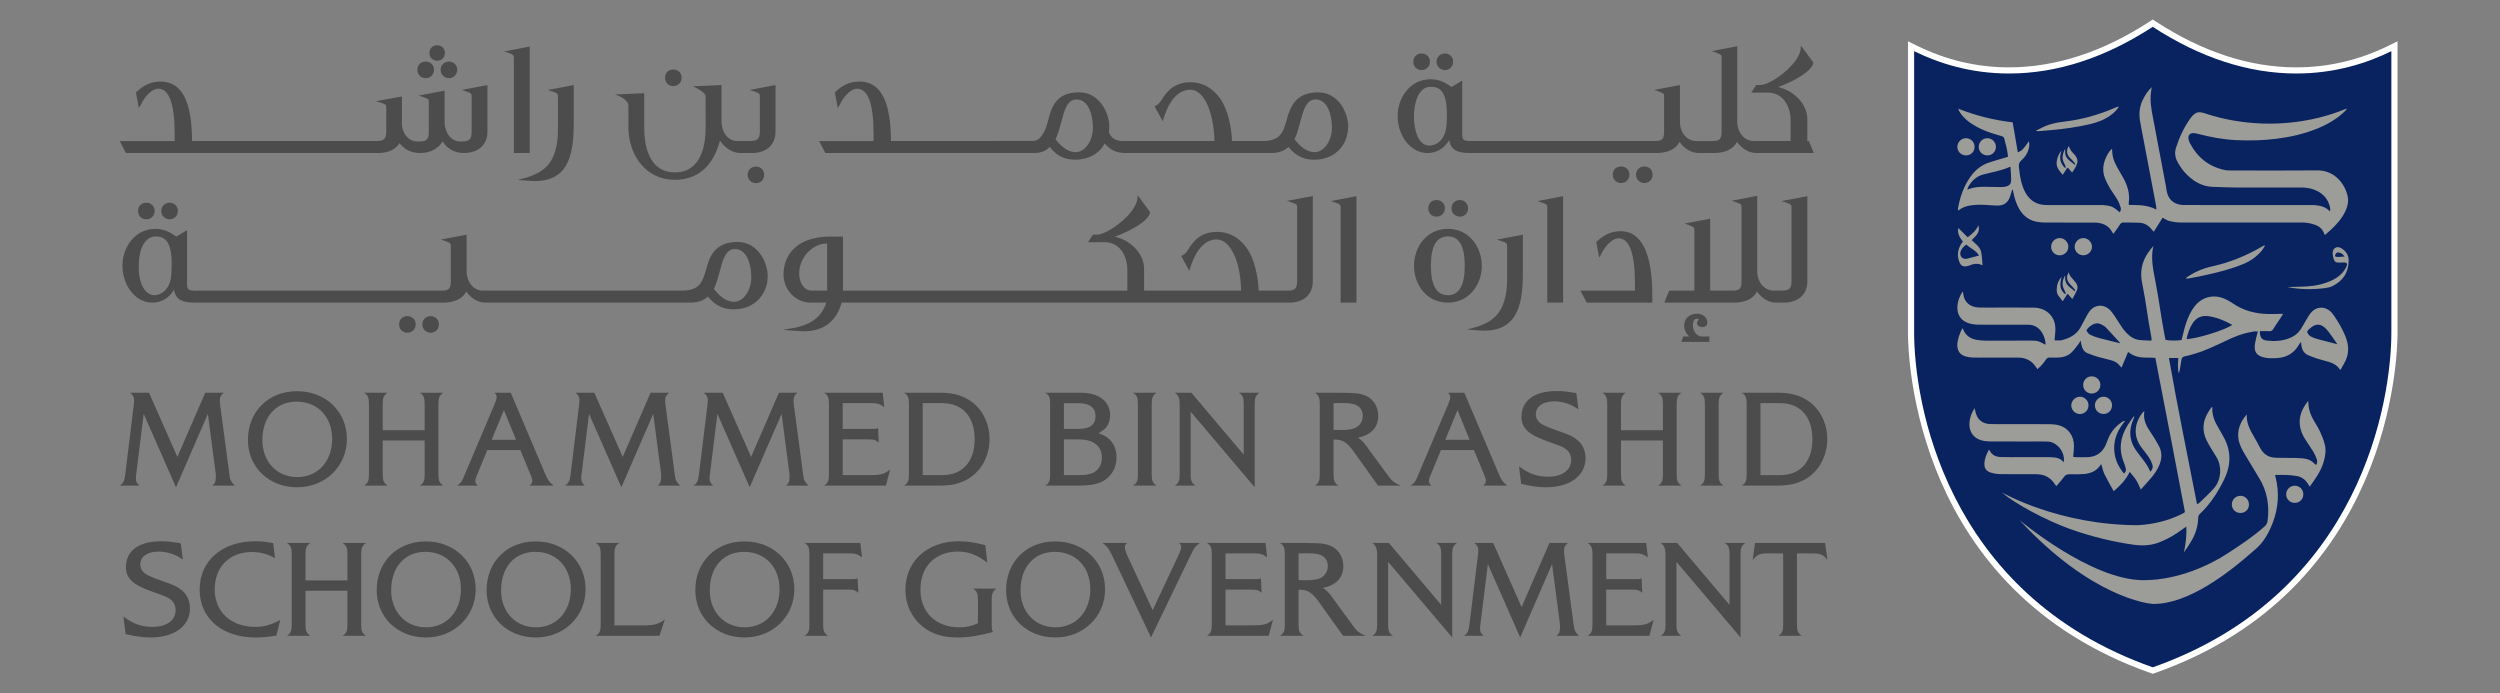 <?xml version="1.0" encoding="utf-8"?>
<!-- Generator: Adobe Illustrator 16.0.2, SVG Export Plug-In . SVG Version: 6.00 Build 0)  -->
<!DOCTYPE svg PUBLIC "-//W3C//DTD SVG 1.1//EN" "http://www.w3.org/Graphics/SVG/1.1/DTD/svg11.dtd">
<svg version="1.1" id="Layer_1" xmlns="http://www.w3.org/2000/svg" xmlns:xlink="http://www.w3.org/1999/xlink" x="0px" y="0px"
	 width="256px" height="71px" viewBox="0 0 256 71" enable-background="new 0 0 256 71" xml:space="preserve">
<rect x="0" y="0" width="256" height="71" fill="#808080" stroke="none"/>
<g>
	<g>
		<path fill="#FFFFFF" d="M220.231,68.925c-24.157-8.501-24.855-32.207-24.855-34.882V4.227l0.907,0.447
			c2.996,1.475,6.164,2.223,9.417,2.223c4.796,0,9.626-1.573,14.395-4.676l0.343-0.223l0.343,0.223
			c4.772,3.103,9.604,4.676,14.36,4.676c3.281,0,6.464-0.748,9.457-2.223l0.908-0.447v29.816c0,2.675-0.697,26.381-24.856,34.882
			l-0.209,0.074L220.231,68.925z"/>
		<path fill="#092360" d="M244.876,34.042V5.239c-2.548,1.255-5.835,2.287-9.735,2.287c-4.881,0-9.818-1.602-14.703-4.778
			c-4.881,3.176-9.817,4.778-14.699,4.778c-3.899,0.007-7.184-1.032-9.732-2.287v28.804c0,6.871,3.011,26.75,24.435,34.29
			C241.865,60.792,244.876,40.913,244.876,34.042z"/>
		<path fill="#9C9C98" d="M210.384,34.848c0.272,0,0.503,0.038,0.709-0.008c0.8-0.186,1.499-0.547,1.934-1.281
			c0.178-0.305,0.328-0.634,0.5-0.94c0.148-0.268,0.288-0.548,0.473-0.782c0.503-0.635,1.349-0.712,1.956-0.189
			c0.203,0.173,0.364,0.396,0.519,0.618c0.298,0.432,0.562,0.89,0.863,1.32c0.161,0.23,0.351,0.441,0.553,0.639
			c0.353,0.344,0.778,0.556,1.272,0.599c0.375,0.035,0.751,0.036,1.147,0.055c0-0.125,0.015-0.204,0-0.281
			c-0.46-2.408-0.479-3.256-0.963-5.654c-0.218-1.086-0.04-2.066,0.563-2.982c0.179-0.27,0.374-0.529,0.596-0.781
			c-0.295,1.246-0.016,2.447,0.211,3.649c0.454,2.369,0.491,3.177,0.944,5.549c0.025,0.144,0.062,0.284,0.089,0.42
			c0.273,0.085,1.165,0.1,1.646,0.025c0.04-0.158,0.084-0.331,0.123-0.505c0.175-0.744,0.367-1.475,0.715-2.157
			c0.142-0.274,0.294-0.542,0.481-0.781c0.76-0.98,1.956-1.283,3.094-0.785c0.291,0.125,0.572,0.284,0.833,0.467
			c1.099,0.757,2.328,1.063,3.643,1.091c0.399,0.008,0.808-0.009,1.212-0.015c0.082,0,0.163,0,0.297,0
			c-0.103,0.168-0.184,0.302-0.27,0.427c-0.251,0.38-0.512,0.751-0.752,1.137c-0.103,0.169-0.223,0.223-0.422,0.208
			c-0.31-0.019-0.629-0.004-0.939-0.004c-0.023,0.602,0.188,0.909,0.703,0.968c0.813,0.094,1.609,0.045,2.383-0.273
			c0.457-0.186,0.828-0.475,1.098-0.887c0.185-0.284,0.34-0.59,0.521-0.881c0.165-0.274,0.315-0.559,0.515-0.802
			c0.528-0.653,1.389-0.708,2.011-0.143c0.126,0.118,0.236,0.254,0.331,0.395c0.481,0.683,0.896,1.408,1.209,2.18
			c0.377,0.94,0.377,1.866-0.147,2.758c-0.126,0.21-0.239,0.423-0.358,0.631c-0.034-0.005-0.067,0.004-0.074-0.008
			c-0.249-0.418-0.641-0.637-1.078-0.773c-0.434-0.133-0.874-0.237-1.307-0.374c-0.289-0.091-0.573-0.208-0.858-0.327
			c-0.405-0.173-0.614-0.508-0.685-0.935c-0.015-0.118-0.03-0.239-0.053-0.414c-0.079,0.095-0.14,0.145-0.175,0.212
			c-0.502,0.917-1.273,1.385-2.323,1.434c-0.479,0.023-0.954,0.036-1.417-0.103c-0.597-0.171-0.858-0.512-0.822-1.137
			c0.022-0.326,0.114-0.647,0.182-0.969c0.036-0.166,0.092-0.332,0.141-0.507c-0.294-0.068-0.551,0.021-0.813,0.068
			c-0.876,0.156-1.688,0.502-2.486,0.885c-1.039,0.491-2.076,0.995-3.186,1.32c-0.315,0.096-0.635,0.196-0.959,0.251
			c-0.25,0.04-0.357,0.167-0.391,0.397c-0.046,0.33-0.11,0.653-0.162,0.979c-0.021,0.106-0.05,0.208-0.089,0.387
			c-0.17-0.564-0.084-1.057-0.062-1.584c-0.322,0-0.616,0-0.96,0c0.895,5.147,1.962,10.244,2.877,14.977
			c0.116-0.072,0.208-0.109,0.269-0.174c0.501-0.488,1.024-0.955,1.479-1.479c0.72-0.838,0.82-2.142,0.281-3.103
			c-0.184-0.332-0.402-0.643-0.596-0.968c-0.161-0.276-0.324-0.552-0.465-0.838c-0.454-0.957-0.399-1.9,0.141-2.808
			c0.116-0.198,0.254-0.382,0.381-0.579c0.027,0.009,0.048,0.015,0.076,0.016c0,0.141-0.006,0.28,0.003,0.419
			c0.039,0.496,0.209,0.954,0.451,1.388c0.23,0.419,0.472,0.831,0.704,1.246c0.801,1.444,0.758,2.91,0.044,4.362
			c-0.638,1.292-1.41,2.499-2.469,3.499c-0.122,0.116-0.178,0.246-0.18,0.417c-0.022,0.876-0.284,1.688-0.743,2.434
			c-0.227,0.372-0.46,0.741-0.72,1.103c0.175-0.857,0.303-1.704,0.242-2.646c-0.148,0.105-0.256,0.174-0.358,0.25
			c-0.722,0.541-1.485,0.995-2.322,1.33c-0.855,0.346-1.729,0.407-2.634,0.286c-2.161-0.282-4.622-0.905-6.664-1.647
			c-2.377-0.868-5.435-2.477-6.926-3.722c0.135,0.054,5.845,3.359,14.001,3.359c1.533-0.098,3.001-0.438,4.387-1.114
			c0.092-0.042,0.179-0.091,0.261-0.137c0.034-0.019,0.056-0.046,0.119-0.098c-0.923-4.878-1.87-9.796-3.032-15.783
			c-0.144-0.008-0.263-0.019-0.383-0.021c-0.232-0.005-0.463-0.003-0.698-0.007c-0.587-0.021-1.145-0.142-1.616-0.52
			c-0.037-0.028-0.083-0.044-0.098-0.053c-0.218,0.525-0.431,1.039-0.666,1.601c-0.098-0.11-0.156-0.168-0.208-0.228
			c-0.196-0.247-0.457-0.412-0.755-0.5c-0.469-0.135-0.953-0.233-1.42-0.371c-0.365-0.105-0.72-0.227-1.075-0.369
			c-0.378-0.144-0.553-0.462-0.639-0.84c-0.027-0.131-0.052-0.261-0.091-0.459c-0.093,0.151-0.148,0.255-0.216,0.344
			c-0.229,0.287-0.437,0.596-0.696,0.849c-0.392,0.384-0.897,0.532-1.444,0.546c-0.269,0.002-0.542,0.007-0.809-0.004
			c-0.182-0.005-0.289,0.063-0.393,0.21c-0.239,0.353-0.51,0.686-0.862,0.975c-0.055-0.071-0.097-0.127-0.135-0.184
			c-0.429-0.677-1.052-1.001-1.849-0.997c-1.092,0.002-2.183,0-3.272,0c-0.469,0-0.932,0.012-1.397-0.009
			c-0.254-0.011-0.516-0.05-0.754-0.126c-0.53-0.176-0.786-0.55-0.801-1.109c-0.009-0.477,0.205-1.221,0.53-1.767
			c0.034,0.057,0.065,0.099,0.086,0.148c0.252,0.617,0.737,0.934,1.364,1.042c0.313,0.057,0.635,0.081,0.95,0.085
			c1.56,0.002,3.117-0.008,4.671-0.004c0.226,0,0.472,0,0.689,0.067c0.248,0.079,0.473,0.229,0.725,0.352
			c0.002-0.025,0.03-0.098,0.02-0.17c-0.054-0.5-0.226-0.953-0.557-1.334c-0.338-0.382-0.767-0.547-1.275-0.543
			c-1.678,0.006-3.355,0.008-5.035-0.004c-0.325-0.004-0.662-0.046-0.975-0.14c-0.795-0.239-1.227-0.873-1.185-1.694
			c0.024-0.559,0.213-1.071,0.546-1.582c0.025,0.137,0.058,0.217,0.064,0.302c0.087,0.722,0.589,1.322,1.61,1.355
			c0.696,0.022,1.397,0.004,2.095,0.004c1.118,0,2.232-0.004,3.348,0.003c0.205,0,0.417,0.008,0.619,0.046
			c1.046,0.212,1.714,1.001,1.755,2.066c0.008,0.242-0.019,0.489-0.041,0.731C210.427,34.497,210.405,34.654,210.384,34.848z
			 M223.905,34.705c0.792,0.076,4.137-0.964,4.674-1.444c-0.779-0.426-1.586-0.774-2.468-0.889c-0.65-0.083-1.184,0.141-1.558,0.688
			C224.216,33.551,224.038,34.104,223.905,34.705z M217.134,35.16c-0.52-0.572-0.989-1.104-1.476-1.615
			c-0.142-0.144-0.332-0.247-0.518-0.34c-0.249-0.129-0.52-0.125-0.779-0.004c-0.292,0.141-0.534,0.333-0.705,0.609
			c0.079,0.236,0.227,0.401,0.432,0.491c0.252,0.116,0.515,0.225,0.788,0.293C215.593,34.786,216.316,34.958,217.134,35.16z
			 M239.348,35.25c-0.347-0.489-0.651-0.969-1.003-1.4c-0.639-0.778-1.234-0.796-1.951-0.089c-0.054,0.056-0.104,0.127-0.146,0.188
			c0.064,0.277,0.238,0.443,0.469,0.552c0.184,0.09,0.383,0.162,0.583,0.216C237.955,34.897,238.614,35.062,239.348,35.25z
			 M221.449,22.294c-0.304,0.479-0.592,0.944-0.901,1.439c-0.104-0.116-0.175-0.181-0.229-0.254
			c-0.332-0.421-0.764-0.657-1.294-0.674c-0.54-0.024-1.079-0.008-1.616-0.017c-0.162-0.003-0.242,0.08-0.321,0.198
			c-0.209,0.317-0.43,0.623-0.669,0.956c-0.059-0.077-0.099-0.118-0.129-0.17c-0.324-0.624-0.874-0.9-1.545-0.967
			c-0.196-0.017-0.393-0.012-0.589-0.012c-1.583-0.003-3.164,0.003-4.743-0.004c-0.308-0.003-0.617-0.029-0.911-0.09
			c-0.733-0.159-1.285-0.578-1.683-1.212c-0.34-0.55-0.525-1.157-0.651-1.785c-0.015-0.072-0.024-0.146-0.046-0.218
			c-0.006-0.017-0.03-0.03-0.073-0.072c-0.028,0.08-0.042,0.152-0.067,0.226c-0.062,0.198-0.115,0.398-0.193,0.593
			c-0.221,0.549-0.628,0.83-1.224,0.817c-0.317-0.004-0.637-0.023-0.952-0.046c-0.638-0.055-1.273-0.061-1.908,0.046
			c-0.426,0.072-0.821,0.23-1.211,0.529c0-0.106-0.01-0.163,0-0.215c0.209-1.196,0.598-2.318,1.318-3.314
			c0.484-0.668,1.098-1.153,1.877-1.41c0.524-0.178,1.058-0.321,1.581-0.479c0.114-0.032,0.228-0.072,0.354-0.113
			c-0.067-0.665-0.23-1.274-0.398-1.89c-0.047-0.165-0.181-0.188-0.307-0.23c-0.354-0.111-0.705-0.203-1.056-0.322
			c-0.695-0.234-1.367-0.531-1.983-0.943c-0.445-0.292-0.835-0.64-1.141-1.082c-0.093-0.13-0.164-0.28-0.221-0.454
			c1.794,0.717,3.64,1.174,5.58,1.405c0.179,1.031,0.35,2.048,0.525,3.07c0.408-0.156,0.563-0.308,1.134-1.135
			c0.089,0.302,0.031,0.558-0.031,0.81c-0.115,0.464-0.393,0.845-0.747,1.156c-0.212,0.181-0.273,0.377-0.246,0.639
			c0.078,0.673,0.151,1.342,0.375,1.983c0.079,0.221,0.168,0.433,0.278,0.639c0.47,0.859,1.189,1.305,2.181,1.305
			c1.815-0.002,3.63-0.002,5.441,0c0.172,0,0.345-0.002,0.513,0.018c0.709,0.076,0.864,0.152,1.549,0.728
			c0.098-0.168,0.141-0.343,0.08-0.52c-0.09-0.262-0.182-0.53-0.326-0.772c-0.218-0.38-0.496-0.725-0.723-1.105
			c-0.209-0.357-0.414-0.727-0.559-1.112c-0.278-0.724-0.196-1.441,0.129-2.139c0.19-0.41,0.362-0.66,0.604-0.866
			c0.016,0.227,0.02,0.445,0.053,0.658c0.074,0.477,0.288,0.906,0.521,1.323c0.188,0.332,0.381,0.664,0.565,0.99
			c0.45,0.789,0.695,1.621,0.578,2.535c-0.011,0.068-0.002,0.141-0.002,0.25c0.956,0.012,1.908-0.014,2.82,0.473
			c-0.008-0.159-0.003-0.258-0.021-0.363c-0.454-2.38-0.902-4.762-1.356-7.145c-0.097-0.543-0.217-1.081-0.303-1.625
			c-0.104-0.706-0.043-1.395,0.267-2.049c0.236-0.499,0.533-0.956,0.941-1.356c-0.027,0.171-0.053,0.345-0.073,0.518
			c-0.119,0.854,0.024,1.685,0.183,2.514c0.445,2.373,0.896,4.742,1.345,7.112c0.036,0.178,0.052,0.363,0.088,0.544
			c0.162,0.805,0.688,1.282,1.509,1.373c0.172,0.016,0.344,0.014,0.518,0.014c4.229,0,8.454,0,12.683,0.002
			c0.184,0,0.371-0.002,0.549,0.018c0.537,0.05,1.036,0.192,1.446,0.631c0.067-0.22,0.019-0.385-0.02-0.543
			c-0.231-0.849-0.798-1.383-1.604-1.684c-0.429-0.161-0.877-0.218-1.338-0.218c-2.237,0.003-4.485,0.008-6.727,0
			c-0.77-0.004-1.542-0.046-2.314-0.069c-0.732-0.023-1.389-0.269-1.984-0.694c-0.709-0.507-1.26-1.156-1.656-1.936
			c-0.22-0.435-0.267-0.889-0.123-1.354c0.341-1.08,0.817-2.1,1.477-3.027c0.021-0.029,0.039-0.056,0.067-0.086
			c0.445-0.551,0.738-0.652,1.41-0.433c0.955,0.316,1.926,0.569,2.916,0.738c1.932,0.333,3.869,0.41,5.823,0.214
			c1.962-0.196,3.863-0.647,5.684-1.4c0.021-0.011,0.05-0.006,0.12-0.013c-0.053,0.071-0.083,0.124-0.122,0.17
			c-0.04,0.047-0.087,0.085-0.13,0.132c-0.804,0.76-1.745,1.303-2.762,1.718c-1.335,0.546-2.729,0.859-4.158,1.044
			c-1.389,0.181-2.781,0.208-4.18,0.143c-1.281-0.061-2.529-0.292-3.767-0.609c-0.155-0.038-0.312-0.079-0.464-0.102
			c-0.479-0.07-0.727,0.214-0.611,0.683c0.034,0.129,0.083,0.258,0.148,0.377c0.763,1.434,1.915,2.357,3.514,2.708
			c0.227,0.049,0.462,0.049,0.691,0.049c2.944,0.002,5.888,0.024,8.826-0.006c1.79-0.018,2.836,1.419,3.099,2.634
			c0.12,0.542-0.008,1.069-0.242,1.57c-0.33,0.698-0.831,1.266-1.386,1.793c-0.218,0.208-0.45,0.401-0.705,0.627
			c-0.043-0.098-0.067-0.151-0.088-0.205c-0.173-0.429-0.488-0.697-0.915-0.846c-0.417-0.151-0.846-0.234-1.297-0.234
			c-4.163,0.004-8.331,0.007-12.497-0.003c-0.378,0-0.758-0.062-1.123-0.15C221.903,22.576,221.687,22.416,221.449,22.294z
			 M205.87,17.063c-0.956,0.434-1.903,0.563-2.824,0.816c-0.687,0.188-1.158,0.654-1.499,1.265c-0.033,0.068-0.049,0.142-0.099,0.28
			c0.771-0.329,1.518-0.309,2.264-0.288c0.392,0.008,0.784,0.021,1.178,0.021c0.168,0,0.343-0.015,0.509-0.054
			c0.374-0.09,0.545-0.289,0.543-0.676C205.941,18.002,205.901,17.579,205.87,17.063z M206.815,53.275
			c7.298,7.869,13.161,8.568,13.718,8.568c3.508,0,7.528-3.039,10.267-5.465c0.521-0.413,0.931-0.9,1.266-1.463
			c0.153-0.264,0.297-0.536,0.426-0.812c0.684-1.499,0.935-3.06,0.644-4.695c-0.049-0.245-0.109-0.494-0.166-0.769
			c0.779-0.024,1.513-0.021,2.235,0.111c0.504,0.09,0.875,0.376,1.136,0.806c0.048,0.081,0.097,0.159,0.172,0.275
			c0.588-0.801,1.138-1.576,1.42-2.508c0.18-0.603,0.284-1.226,0.115-1.847c-0.115-0.445-0.292-0.881-0.487-1.302
			c-0.184-0.396-0.433-0.768-0.65-1.15c-0.252-0.452-0.453-0.923-0.512-1.444c-0.012-0.15-0.019-0.304-0.036-0.54
			c-0.477,0.616-0.798,1.202-0.865,1.908c-0.067,0.728,0.15,1.382,0.527,1.991c0.27,0.437,0.58,0.852,0.841,1.29
			c0.153,0.246,0.272,0.519,0.371,0.794c0.066,0.186,0.066,0.397-0.073,0.589c-0.06-0.041-0.09-0.057-0.117-0.083
			c-0.347-0.387-0.785-0.564-1.301-0.599c-0.242-0.018-0.487-0.034-0.73-0.037c-0.661-0.01-1.322,0-1.988-0.019
			c-0.736-0.022-1.267-0.372-1.607-1.038c-0.187-0.372-0.393-0.733-0.601-1.094c-0.417-0.713-0.81-1.429-0.751-2.313
			c-0.617,0.734-1.003,1.534-0.851,2.518c0.09,0.577,0.355,1.085,0.657,1.58c0.48,0.797,0.951,1.6,1.44,2.395
			c0.847,1.361,1.089,2.84,0.884,4.41c-0.031,0.229-0.114,0.407-0.295,0.564c-1.192,1.063-2.312,1.803-3.854,2.807
			c-1.729,1.126-4.979,2.708-8.567,2.708C214.113,59.414,206.83,53.272,206.815,53.275z M212.377,45.706
			c0.008-1.08-0.598-1.913-1.581-2.162c-0.296-0.078-0.604-0.106-0.909-0.108c-1.997-0.009-3.994,0-5.99-0.009
			c-0.918-0.003-1.467-0.472-1.635-1.366c-0.013-0.073-0.033-0.145-0.065-0.267c-0.284,0.454-0.455,0.881-0.512,1.353
			c-0.132,1.108,0.479,1.882,1.59,2.02c0.241,0.028,0.489,0.041,0.731,0.041c1.338,0.005,2.675,0.003,4.011,0.003
			c0.561,0,1.129-0.016,1.69,0.008c0.963,0.041,1.798,1.127,1.619,2.121c-0.354-0.462-0.85-0.504-1.356-0.52
			c-0.076-0.006-0.15-0.006-0.224-0.006c-0.916,0-1.84,0.006-2.757,0c-0.699,0-1.395,0.006-2.094-0.013
			c-0.528-0.014-0.957-0.209-1.182-0.725c-0.005-0.012-0.039-0.012-0.055-0.016c-0.26,0.446-0.433,0.965-0.454,1.344
			c-0.027,0.535,0.156,0.841,0.673,0.996c0.3,0.09,0.625,0.146,0.938,0.15c1.224,0.018,2.453,0.008,3.674,0.008
			c0.818,0,1.478,0.309,1.919,1.018c0.037,0.058,0.086,0.106,0.159,0.2c0.276-0.326,0.548-0.609,0.776-0.927
			c0.15-0.218,0.313-0.291,0.573-0.286c0.489,0.012,0.984,0.012,1.468-0.023c0.719-0.057,1.335-0.317,1.734-0.964
			c0.015-0.019,0.051-0.028,0.054-0.034c0.108,0.343,0.172,0.695,0.322,1.01c0.288,0.59,0.622,1.157,0.95,1.75
			c0.639-0.565,1.255-1.153,1.635-1.988c0.246,0.306,0.481,0.563,0.661,0.846c0.186,0.296,0.311,0.625,0.477,0.968
			c0.344-0.382,0.684-0.748,1.008-1.131c0.354-0.41,0.666-0.846,0.88-1.348c0.285-0.667,0.314-1.341-0.036-1.985
			c-0.247-0.462-0.518-0.916-0.815-1.349c-0.457-0.657-0.828-1.329-0.668-2.199c-0.062,0.035-0.098,0.046-0.119,0.065
			c-0.912,1.076-1.049,2.422-0.242,3.555c0.254,0.357,0.549,0.693,0.793,1.059c0.156,0.226,0.285,0.484,0.374,0.748
			c0.09,0.254,0.046,0.516-0.205,0.764c-0.245-0.619-0.625-1.104-1.003-1.579c-0.129-0.166-0.249-0.333-0.377-0.5
			c-0.758-1.015-0.864-2.104-0.364-3.259c0.039-0.096,0.079-0.193,0.119-0.289c-0.027-0.012-0.049-0.025-0.073-0.037
			c-0.209,0.297-0.428,0.589-0.62,0.902c-0.748,1.191-0.938,2.446-0.396,3.781c0.083,0.202,0.147,0.418,0.199,0.633
			c0.046,0.192,0.016,0.378-0.181,0.532c-0.555-0.671-0.898-1.398-0.981-2.239c-0.104-1.039,0.214-1.958,0.822-2.786
			c0.089-0.124,0.177-0.245,0.27-0.365c-0.117-0.005-0.193,0.026-0.257,0.071c-0.672,0.445-1.184,1.024-1.481,1.781
			c-0.086,0.217-0.163,0.438-0.258,0.648c-0.353,0.759-0.957,1.163-1.785,1.212c-0.425,0.022-0.854,0.007-1.287,0.001
			c-0.08,0-0.163-0.02-0.245-0.031C212.318,46.409,212.374,46.057,212.377,45.706z M231.856,25.124
			c-0.082,0.049-0.172,0.093-0.254,0.143c-1.589,0.922-3.278,1.616-5.068,2.006c-0.936,0.203-1.767,0.559-2.543,1.082
			c-0.063,0.048-0.128,0.097-0.192,0.143c0.141,0.037,0.257,0.028,0.375,0.008c0.579-0.114,1.155-0.216,1.728-0.349
			c1.283-0.282,2.548-0.604,3.766-1.101c0.751-0.307,1.404-0.753,1.923-1.377c0.128-0.159,0.227-0.336,0.34-0.502
			C231.905,25.16,231.881,25.141,231.856,25.124z M216.888,10.916c-0.092,0.032-0.181,0.065-0.273,0.103
			c-1.68,0.73-3.432,1.229-5.256,1.437c-0.867,0.094-1.683,0.287-2.44,0.711c-0.147,0.083-0.301,0.146-0.453,0.215
			c0.099,0.049,0.181,0.057,0.254,0.049c0.451-0.036,0.904-0.072,1.354-0.109c1.319-0.122,2.625-0.306,3.916-0.603
			c0.785-0.18,1.523-0.459,2.175-0.943c0.304-0.231,0.579-0.485,0.797-0.827C216.912,10.924,216.896,10.913,216.888,10.916z
			 M234.275,29.386c0.637-0.017,1.294-0.01,1.947-0.056c0.925-0.06,1.826-0.252,2.664-0.669c0.494-0.252,0.926-0.587,1.225-1.063
			c0.077-0.12,0.146-0.25,0.195-0.379c0.08-0.203,0.008-0.324-0.208-0.34c-0.186-0.012-0.375,0.013-0.559,0.013
			c-0.35,0-0.488-0.079-0.582-0.41c-0.066-0.208-0.104-0.433-0.089-0.646c0.045-0.45,0.448-0.661,0.844-0.438
			c0.506,0.285,0.806,0.734,0.791,1.314c-0.03,1.225-0.576,2.043-1.666,2.59c-0.237,0.116-0.521,0.165-0.792,0.203
			c-1.184,0.153-2.362,0.139-3.537-0.057C234.423,29.434,234.341,29.403,234.275,29.386z M240.086,26.296
			c-0.134-0.229-0.237-0.314-0.438-0.393c-0.316-0.126-0.476-0.035-0.553,0.337C239.417,26.403,239.758,26.237,240.086,26.296z
			 M200.999,24.731c-0.335-0.416-0.583-0.835-0.469-1.386c0.33,0.328,0.637,0.631,0.962,0.952c0.457-0.351,0.861-0.677,1.092-1.225
			c0.228,0.734-0.28,1.094-0.681,1.515c0.371,0.369,0.825,0.659,0.953,1.163c0.11,0.429,0.104,0.89,0.156,1.424
			c-0.518-0.271-0.953-0.152-1.389,0.028c-0.067,0.025-0.141,0.046-0.211,0.057c-0.39,0.072-0.607-0.04-0.761-0.403
			c-0.272-0.645-0.188-1.27,0.159-1.859C200.86,24.912,200.921,24.837,200.999,24.731z M201.346,25.041
			c-0.303,0.232-0.531,0.464-0.602,0.806c-0.077,0.352,0.177,0.672,0.531,0.661c0.134-0.002,0.264-0.044,0.396-0.08
			c0.313-0.078,0.624-0.159,0.98-0.258C202.363,25.649,201.784,25.442,201.346,25.041z M210.609,29.61
			c-0.004,0.219,0.016,0.436,0.143,0.624c0.14,0.196,0.292,0.382,0.467,0.614c0.176-0.27,0.326-0.502,0.498-0.768
			c0.156,0.17,0.311,0.339,0.492,0.537c0.16-0.298,0.332-0.581,0.464-0.882c0.116-0.269,0.079-0.541-0.103-0.78
			c-0.071-0.096-0.143-0.19-0.221-0.277c-0.215-0.23-0.454-0.45-0.498-0.801c-0.199,0.305-0.245,0.616-0.094,0.929
			c0.069,0.139,0.18,0.256,0.28,0.372c0.109,0.125,0.237,0.233,0.34,0.363c0.087,0.105,0.16,0.227,0.101,0.302
			c-0.186-0.149-0.374-0.288-0.551-0.442c-0.345-0.292-0.516-0.66-0.444-1.121c0.003-0.01-0.018-0.024-0.037-0.055
			c-0.234,0.445-0.331,0.883-0.112,1.354c0.056,0.122,0.124,0.243,0.173,0.371c0.021,0.049-0.003,0.116-0.006,0.198
			c-0.545-0.427-0.642-0.947-0.374-1.803C210.789,28.698,210.625,29.123,210.609,29.61z M211.702,17.161
			c0.039,0.031,0.089,0.058,0.125,0.099c0.118,0.129,0.233,0.265,0.36,0.413c0.125-0.206,0.264-0.396,0.371-0.601
			c0.27-0.511,0.23-0.822-0.148-1.264c-0.114-0.13-0.249-0.251-0.35-0.396c-0.091-0.136-0.149-0.302-0.226-0.457
			c-0.253,0.423-0.216,0.844,0.104,1.188c0.14,0.151,0.295,0.284,0.429,0.445c0.088,0.106,0.18,0.236,0.118,0.304
			c-0.216-0.173-0.439-0.332-0.646-0.516c-0.272-0.243-0.399-0.55-0.363-0.922c0.005-0.045-0.005-0.094-0.015-0.202
			c-0.284,0.54-0.348,1.024-0.069,1.514c0.045,0.076,0.087,0.156,0.111,0.239c0.015,0.054-0.002,0.118-0.01,0.239
			c-0.577-0.557-0.652-1.147-0.376-1.816c-0.306,0.301-0.437,0.669-0.502,1.075c-0.1,0.574,0.226,0.964,0.61,1.399
			C211.391,17.644,211.54,17.411,211.702,17.161z M234.96,49.736c-0.488,0.011-0.871,0.421-0.855,0.913
			c0.016,0.479,0.401,0.85,0.889,0.847c0.496-0.005,0.877-0.395,0.868-0.896C235.854,50.104,235.463,49.728,234.96,49.736z
			 M203.493,14.153c-0.486,0.003-0.879,0.404-0.87,0.898c0.006,0.482,0.384,0.856,0.868,0.863c0.499,0.007,0.893-0.381,0.893-0.875
			C204.384,14.55,203.984,14.145,203.493,14.153z M216.273,41.489c-0.006-0.474-0.392-0.866-0.863-0.866
			c-0.487,0-0.893,0.404-0.893,0.889c0.002,0.494,0.397,0.884,0.893,0.881C215.91,42.388,216.283,41.994,216.273,41.489z
			 M213.315,39.383c-0.015,0.488,0.341,0.886,0.813,0.915c0.494,0.031,0.921-0.339,0.947-0.823c0.037-0.487-0.346-0.912-0.834-0.937
			C213.738,38.516,213.334,38.885,213.315,39.383z M214.218,25.25c-0.011-0.472-0.408-0.867-0.875-0.872
			c-0.481-0.005-0.896,0.4-0.898,0.881c-0.006,0.488,0.398,0.891,0.895,0.884C213.83,26.14,214.231,25.732,214.218,25.25z
			 M212.966,40.623c-0.481,0.015-0.88,0.434-0.868,0.919c0.014,0.464,0.418,0.855,0.883,0.854c0.497-0.003,0.887-0.397,0.881-0.896
			C213.858,41.009,213.449,40.611,212.966,40.623z M201.32,14.153c-0.488,0-0.89,0.408-0.887,0.892
			c0.006,0.479,0.387,0.86,0.867,0.869c0.507,0.008,0.894-0.367,0.896-0.87C202.2,14.549,201.808,14.148,201.32,14.153z
			 M229.425,50.771c-0.49,0-0.889,0.397-0.886,0.884c0,0.48,0.376,0.863,0.855,0.875c0.51,0.013,0.898-0.362,0.901-0.862
			S229.919,50.771,229.425,50.771z M211.8,25.255c-0.005-0.469-0.401-0.865-0.867-0.876c-0.484-0.011-0.889,0.384-0.896,0.876
			c-0.006,0.499,0.38,0.889,0.88,0.889C211.407,26.144,211.807,25.746,211.8,25.255z"/>
		<g>
			<path fill="#4C4C4D" d="M16.513,21.6c0,0.481,0.377,0.858,0.858,0.858c0.479,0,0.841-0.369,0.841-0.858
				c0-0.479-0.362-0.842-0.841-0.842C16.882,20.758,16.513,21.121,16.513,21.6z"/>
			<path fill="#4C4C4D" d="M14.136,21.6c0,0.498,0.354,0.858,0.842,0.858c0.489,0,0.858-0.369,0.858-0.858
				c0-0.488-0.361-0.842-0.858-0.842C14.483,20.758,14.136,21.104,14.136,21.6z"/>
			<path fill="#4C4C4D" d="M44.103,32.371c-0.489,0-0.857,0.362-0.857,0.841c0,0.482,0.377,0.859,0.857,0.859
				s0.842-0.369,0.842-0.859C44.945,32.732,44.583,32.371,44.103,32.371z"/>
			<path fill="#4C4C4D" d="M41.711,32.371c-0.497,0-0.843,0.346-0.843,0.841c0,0.498,0.354,0.859,0.843,0.859
				s0.857-0.369,0.857-0.859C42.568,32.725,42.208,32.371,41.711,32.371z"/>
			<path fill="#4C4C4D" d="M12.255,14.441l0.641,1.227h25.84c1.013,0,1.779-0.358,2.169-1.011c0.575,0.717,1.219,1.011,2.201,1.011
				c0.95,0,1.876-0.508,2.215-1.198c0.427,0.741,1.243,1.198,2.156,1.198c1.503,0,2.437-0.836,2.437-2.182V8.71l-2.631,0.502
				l0.4,0.13c0.611,0.199,0.611,0.262,0.611,0.615v3.529c0,0.912-0.333,1.003-1.152,1.003c-1.011,0-1.615-1.004-1.615-1.975v-3.23
				l-2.654,0.5l0.39,0.132c0.645,0.22,0.645,0.25,0.645,0.536v3.035c0,0.96-0.379,1.003-1.168,1.003
				c-0.958,0-1.486-0.835-1.583-1.657V9.875l-2.649,0.482l0.401,0.133c0.644,0.215,0.644,0.241,0.644,0.552v2.396
				c0,0.912-0.329,1.003-1.136,1.003H19.664c-0.009-4.097-1.063-6.089-3.222-6.089c-1.167,0-1.891,0.524-2.498,1.091l-0.022,0.021
				l0.295,1.587l0.147-0.217c0.559-1.206,1.341-1.754,1.832-1.754c1.121,0,1.688,1.552,1.688,4.611v0.751H12.255z"/>
			<path fill="#4C4C4D" d="M145.57,7.176c0.488,0,0.856-0.369,0.856-0.858c0-0.488-0.36-0.842-0.856-0.842
				c-0.497,0-0.844,0.346-0.844,0.842C144.727,6.815,145.082,7.176,145.57,7.176z"/>
			<path fill="#4C4C4D" d="M64.347,10.822v2.233c0,1.355,0.437,2.687,1.197,3.654c0.876,1.114,2.11,1.702,3.568,1.702
				c2.33,0,3.923-1.391,4.613-4.025c0.386,0.642,1.21,1.282,2.086,1.282h1.181c1.493,0,2.42-0.836,2.42-2.182V8.71L76.76,9.212
				l0.407,0.13c0.643,0.205,0.643,0.275,0.643,0.615v3.481c0,0.939-0.374,0.99-1.088,1.003h-1.229c-1.016,0-1.587-0.989-1.609-1.917
				V8.71l-2.956,0.129l0.22,0.096c0.306,0.134,1.102,0.561,1.103,0.93c0.005,0.061,0.008,2.276,0.008,3.189
				c0,1.717-0.409,4.598-3.146,4.598c-2.737,0-3.146-2.88-3.146-4.598v-3.51l-3.001,0.131l0.27,0.096
				C63.247,9.776,64.347,10.173,64.347,10.822z"/>
			<path fill="#4C4C4D" d="M68.943,8.817c0.489,0,0.858-0.369,0.858-0.858c0-0.488-0.361-0.842-0.858-0.842
				c-0.496,0-0.842,0.346-0.842,0.842C68.101,8.457,68.456,8.817,68.943,8.817z"/>
			<path fill="#4C4C4D" d="M147.962,7.176c0.479,0,0.842-0.369,0.842-0.858c0-0.48-0.362-0.842-0.842-0.842
				c-0.489,0-0.858,0.362-0.858,0.842C147.104,6.799,147.48,7.176,147.962,7.176z"/>
			<path fill="#4C4C4D" d="M44.766,6.22c0.453,0,0.793-0.342,0.793-0.794c0-0.453-0.341-0.795-0.793-0.795
				c-0.46,0-0.794,0.334-0.794,0.795C43.971,5.887,44.305,6.22,44.766,6.22z"/>
			<path fill="#4C4C4D" d="M43.585,8.006c0.489,0,0.858-0.369,0.858-0.858c0-0.488-0.361-0.842-0.858-0.842
				c-0.496,0-0.842,0.346-0.842,0.842C42.743,7.646,43.097,8.006,43.585,8.006z"/>
			<path fill="#4C4C4D" d="M53.624,18.263l-0.605,0.162l0.624,0.05c0.529,0.042,0.918,0.064,1.157,0.064
				c3.647,0,3.953-3.159,3.953-6.121V8.71l-2.671,0.502l0.408,0.13c0.643,0.205,0.643,0.275,0.643,0.615v3.652
				C57,16.734,55.691,17.707,53.624,18.263z"/>
			<path fill="#4C4C4D" d="M45.12,7.148c0,0.481,0.376,0.858,0.857,0.858c0.48,0,0.842-0.369,0.842-0.858
				c0-0.48-0.362-0.842-0.842-0.842C45.489,6.307,45.12,6.668,45.12,7.148z"/>
			<path fill="#4C4C4D" d="M52.623,5.997v9.671h1.62V4.766l-2.626,0.501l0.394,0.131C52.623,5.602,52.623,5.67,52.623,5.997z"/>
			<path fill="#4C4C4D" d="M150.819,29.817c0.584-0.688,0.919-1.632,0.919-2.59c0-1.838-1.217-3.792-3.473-3.792
				c-2.258,0-3.475,1.954-3.475,3.792c0,1.823,1.217,3.762,3.475,3.762C149.556,30.989,150.366,30.352,150.819,29.817z
				 M148.266,24.209c1.161,0,1.725,0.987,1.725,3.018c0,1.993-0.58,3.002-1.725,3.002c-1.156,0-1.743-1.01-1.743-3.002
				C146.522,25.196,147.093,24.209,148.266,24.209z"/>
			<path fill="#4C4C4D" d="M157.83,20.718c0.611,0.204,0.611,0.271,0.611,0.599v9.671h1.621V20.086l-2.627,0.502L157.83,20.718z"/>
			<path fill="#4C4C4D" d="M153.683,24.663c0.644,0.205,0.644,0.275,0.644,0.615v3.652c-0.134,3.125-1.442,4.097-3.51,4.653
				l-0.603,0.161l0.623,0.051c0.531,0.042,0.92,0.064,1.156,0.064c3.646,0,3.952-3.16,3.952-6.122v-3.707l-2.672,0.501
				L153.683,24.663z"/>
			<path fill="#4C4C4D" d="M146.256,21.327c0,0.498,0.354,0.858,0.843,0.858s0.857-0.369,0.857-0.858
				c0-0.487-0.361-0.842-0.857-0.842S146.256,20.832,146.256,21.327z"/>
			<path fill="#4C4C4D" d="M165.974,23.674c-1.168,0-1.891,0.524-2.498,1.09l-0.021,0.021l0.295,1.586l0.148-0.215
				c0.558-1.206,1.34-1.754,1.831-1.754c1.121,0,1.689,1.551,1.689,4.61v0.751h-5.579l0.641,1.227h6.717v-0.751
				C169.196,25.943,168.082,23.674,165.974,23.674z"/>
			<path fill="#4C4C4D" d="M182.826,20.719c0.627,0.199,0.627,0.259,0.627,0.598v7.441c0,0.913-0.333,1.003-1.152,1.003h-0.67
				c-1.047,0-1.694-1.001-1.694-1.928v-7.78l-2.612,0.499l0.379,0.133c0.629,0.221,0.629,0.263,0.629,0.536v7.585
				c0,0.916-0.333,0.955-1.088,0.955h-2.126v-7.368l-2.629,0.499l0.38,0.134c0.63,0.219,0.63,0.303,0.63,0.615v6.121h-2.579
				l-0.494,1.227h7.105c1.174,0,1.994-0.392,2.381-1.135c0.536,0.733,1.233,1.135,1.975,1.135h0.749
				c1.503,0,2.437-0.836,2.437-2.182v-8.721l-2.654,0.504L182.826,20.719z"/>
			<path fill="#4C4C4D" d="M75.522,24.774c-2.299,0.017-2.864,1.444-3.246,2.902c-0.364,1.297-0.711,2.085-2.464,2.085H49.462
				c-1.05,0-1.678-0.98-1.678-1.928v-3.802l-2.63,0.497l0.38,0.134c0.629,0.221,0.629,0.262,0.629,0.536v3.609
				c0,0.916-0.333,0.955-1.088,0.955l-25.194,0l-0.058-0.005c-0.476-0.04-0.672-0.056-0.672-0.744v-5.446l-1.089,0.655
				c-0.047-0.031-0.118-0.077-0.213-0.138c-0.374-0.243-0.998-0.649-1.932-0.649c-2.114,0-3.378,1.904-3.378,3.745
				c0,2.1,1.365,3.809,3.043,3.809c1.318,0,1.98-0.877,2.234-1.333c0.181,1.2,1.151,1.319,2.057,1.333h25.49
				c0.825,0,1.896-0.2,2.38-1.135c0.536,0.733,1.234,1.135,1.974,1.135h20.989c0.741,0,1.339-0.208,1.78-0.62
				c0.466,0.536,1.172,1.305,2.639,1.305c2.291,0,3.489-1.699,3.489-3.378c0-0.799-0.292-1.667-0.783-2.322
				C77.42,25.427,76.686,24.774,75.522,24.774z M73.583,28.212c0.038-0.133,0.074-0.265,0.115-0.399
				c0.291-1.136,0.592-2.311,1.554-2.311h0.059c1.119,0.046,1.619,1.477,1.619,2.875c0,1.368-0.805,2.524-1.758,2.524
				c-0.943,0-1.587-0.743-1.971-1.186l-0.103-0.137c0.228-0.452,0.355-0.906,0.479-1.346L73.583,28.212z M15.917,24.209
				c0.822,0,1.663,0.328,1.663,2.763c0,0.822-0.029,1.425-0.171,1.898c-0.246,0.813-0.896,1.359-1.619,1.359
				c-0.588,0-1.583-0.622-1.583-2.954C14.207,25.012,15.128,24.209,15.917,24.209z"/>
			<path fill="#4C4C4D" d="M168.386,17.043c-0.489,0-0.858,0.362-0.858,0.842c0,0.48,0.377,0.857,0.858,0.857
				c0.479,0,0.841-0.368,0.841-0.857C169.227,17.406,168.865,17.043,168.386,17.043z"/>
			<path fill="#4C4C4D" d="M132.185,20.703c0.642,0.204,0.642,0.272,0.642,0.598v7.457c0,0.913-0.314,1.003-1.088,1.003h-2.856
				c-0.042-1.5-0.458-3.268-1.172-4.296c-0.782-1.128-1.843-1.724-3.065-1.724c-1.641,0-2.409,0.883-2.994,1.835
				c-0.226,0.348-0.373,0.466-0.599,0.586l-0.096,0.052l0.83,1.519l0.074-0.248c0.334-1.109,1.133-2.969,2.736-2.969
				c1.105,0,2.417,1.654,2.49,5.245h-9.931v-2.244c0-1.483-1.3-2.893-2.996-3.285c1.52-0.532,3.52-1.635,3.601-2.479l0.004-0.041
				l-1.267-1.72l-0.021,0.292c-0.122,1.622-3.091,3.744-4.119,3.744h-0.441l-0.509,0.774h1.668c1.87,0,2.364,1.808,2.364,2.764
				v2.196H86.319v-5.537h-1.32c-3.118,0-4.766,1.633-4.766,3.881c0,1.59,1.249,2.883,2.784,2.883h1.598
				c-0.572,1.764-1.95,2.293-3.224,2.576l-1.238,0.206l0.865,0.072c0.59,0.049,1.095,0.081,1.317,0.081
				c1.988,0,3.319-1.015,3.85-2.935h45.825c1.494,0,2.421-0.836,2.421-2.182V20.07l-2.653,0.502L132.185,20.703z M84.632,24.936
				h0.067v4.439c0,0.066,0.002,0.123,0.004,0.176c0.002,0.074,0.004,0.139,0,0.205l-1.571,0.005c-0.851,0-1.295-0.881-1.295-1.752
				C81.837,26.303,83.277,24.936,84.632,24.936z"/>
			<path fill="#4C4C4D" d="M136.671,20.718c0.611,0.204,0.611,0.271,0.611,0.599v9.671h1.62V20.086l-2.627,0.502L136.671,20.718z"/>
			<path fill="#4C4C4D" d="M77.413,17.056c-0.489,0-0.858,0.362-0.858,0.842c0,0.48,0.377,0.857,0.858,0.857
				c0.48,0,0.842-0.368,0.842-0.857C78.254,17.418,77.893,17.056,77.413,17.056z"/>
			<path fill="#4C4C4D" d="M165.15,17.886c0,0.497,0.354,0.857,0.842,0.857c0.489,0,0.858-0.368,0.858-0.857
				c0-0.488-0.36-0.842-0.858-0.842C165.497,17.043,165.15,17.39,165.15,17.886z"/>
			<path fill="#4C4C4D" d="M134.98,9.455c-2.299,0.015-2.864,1.442-3.246,2.901c-0.364,1.297-0.711,2.085-2.464,2.085h-3.114
				c-0.042-1.5-0.458-3.268-1.171-4.296c-0.783-1.127-1.843-1.724-3.065-1.724c-1.641,0-2.409,0.883-2.993,1.835
				c-0.227,0.348-0.374,0.466-0.6,0.585l-0.096,0.052l0.831,1.519l0.075-0.249c0.333-1.109,1.133-2.969,2.735-2.969
				c1.649,0,2.436,2.813,2.49,5.246h-9.376c-0.738,0-1.208-0.295-1.436-0.901c0.029-0.173,0.044-0.363,0.044-0.565
				c0-1.476-1.068-3.521-3.075-3.521c-2.449,0-2.847,1.541-3.231,3.031c-0.211,0.81-0.482,1.332-0.905,1.74
				c-0.157,0.131-0.387,0.18-0.527,0.209l-14.623,0.005c-0.01-4.097-1.064-6.089-3.222-6.089c-1.168,0-1.891,0.524-2.499,1.091
				L85.49,9.464l0.294,1.587l0.148-0.217c0.558-1.206,1.341-1.754,1.832-1.754c1.121,0,1.689,1.552,1.689,4.611v0.751h-5.578
				l0.64,1.227h21.313c0.729,0,1.232-0.185,1.667-0.615c0.554,0.682,1.261,1.3,2.607,1.3c1.351,0,2.446-0.605,3.019-1.665
				c0.582,0.694,1.22,0.979,2.181,0.979h14.859c0.74,0,1.339-0.208,1.78-0.618c0.428,0.508,1.141,1.304,2.639,1.304
				c2.28,0,3.474-1.699,3.474-3.378c0-0.802-0.29-1.67-0.774-2.321C136.874,10.107,136.145,9.455,134.98,9.455z M133.058,12.798
				c0.026-0.102,0.054-0.204,0.082-0.305c0.319-1.189,0.622-2.312,1.57-2.312h0.059c1.118,0.045,1.619,1.476,1.619,2.874
				c0,1.368-0.805,2.524-1.758,2.524c-0.945,0-1.588-0.745-1.972-1.186l-0.102-0.137c0.244-0.485,0.372-0.971,0.496-1.441
				L133.058,12.798z M108.615,12.706l0.029-0.111l0.034-0.104c0.292-1.135,0.593-2.309,1.554-2.309h0.06
				c1.118,0.044,1.619,1.475,1.619,2.874c0,1.368-0.805,2.524-1.758,2.524c-0.991,0-1.718-0.891-2.024-1.264
				c-0.005-0.01-0.021-0.04-0.044-0.071C108.347,13.724,108.482,13.207,108.615,12.706z"/>
			<path fill="#4C4C4D" d="M149.49,20.485c-0.489,0-0.857,0.362-0.857,0.842c0,0.481,0.377,0.858,0.857,0.858
				s0.842-0.369,0.842-0.858C150.332,20.847,149.971,20.485,149.49,20.485z"/>
			<path fill="#4C4C4D" d="M146.163,15.668c1.317,0,1.979-0.877,2.234-1.333c0.181,1.201,1.151,1.319,2.056,1.333h19.149
				c0.825,0,1.895-0.2,2.38-1.135c0.535,0.732,1.234,1.135,1.974,1.135h1.531c1.175,0,1.995-0.392,2.381-1.135
				c0.536,0.732,1.24,1.135,1.99,1.135h5.879l-0.517-1.227h-0.148v-2.244c0-1.484-1.3-2.893-2.995-3.285
				c1.52-0.531,3.521-1.635,3.601-2.48l0.004-0.041l-1.267-1.719l-0.021,0.291c-0.121,1.621-3.09,3.744-4.118,3.744h-0.441
				l-0.51,0.774h1.668c0.773,0,1.405,0.327,1.83,0.946c0.335,0.49,0.535,1.169,0.535,1.818v2.196h-3.771
				c-1.046,0-1.693-1.001-1.693-1.927v-7.78l-2.614,0.499l0.38,0.133c0.63,0.221,0.63,0.263,0.63,0.536v7.585
				c0,0.917-0.334,0.956-1.088,0.956h-1.5c-1.051,0-1.678-0.98-1.678-1.927V8.71l-2.631,0.497l0.381,0.134
				c0.63,0.221,0.63,0.263,0.63,0.536v3.609c0,0.917-0.334,0.956-1.089,0.956h-18.852l-0.059-0.005
				c-0.476-0.039-0.672-0.055-0.672-0.743V8.247l-1.089,0.654c-0.047-0.03-0.118-0.076-0.21-0.135
				c-0.374-0.244-0.999-0.651-1.936-0.651c-2.115,0-3.379,1.904-3.379,3.745C143.119,13.959,144.485,15.668,146.163,15.668z
				 M146.498,8.889c0.821,0,1.662,0.328,1.662,2.763c0,0.821-0.028,1.424-0.171,1.898c-0.245,0.813-0.896,1.358-1.618,1.358
				c-1.25,0-1.583-1.857-1.583-2.954C144.788,10.541,145.235,8.889,146.498,8.889z"/>
			<path fill="#4C4C4D" d="M174.283,34.456h0.755v0.552h-2.87l0.196-0.552h0.616c-0.328-0.276-0.522-0.729-0.522-1.099
				c0-0.761,0.552-1.23,1.313-1.23c0.593,0,1.058,0.387,1.058,0.881c0,0.321-0.179,0.483-0.531,0.483
				c-0.256,0-0.516-0.138-0.516-0.403c0-0.138,0.078-0.276,0.201-0.365c-0.061-0.064-0.161-0.093-0.244-0.093
				c-0.255,0-0.394,0.335-0.394,0.65C173.345,33.784,173.66,34.456,174.283,34.456z"/>
		</g>
		<g>
			<path fill="#4C4C4D" d="M12.819,48.626l0.869-7.086c0.029-0.156,0.043-0.427,0.043-0.556c0-0.328-0.085-0.499-0.399-0.77h1.925
				l2.908,6.572l2.852-6.572h1.896c-0.328,0.271-0.399,0.427-0.399,0.812c0,0.129,0,0.214,0.028,0.429l0.941,7.043
				c0.057,0.485,0.085,0.599,0.186,0.771c0.071,0.143,0.157,0.242,0.371,0.456h-2.295c0.271-0.214,0.356-0.428,0.356-0.841
				c0-0.144,0-0.313-0.015-0.429l-0.798-6.074l-3.265,7.515l-3.308-7.515l-0.784,6.332c-0.014,0.07-0.014,0.185-0.014,0.271
				c0,0.313,0.057,0.441,0.356,0.741h-2.01C12.619,49.496,12.748,49.239,12.819,48.626z"/>
			<path fill="#4C4C4D" d="M30.405,40.058c2.937,0,5.118,2.081,5.118,4.891c0,2.809-2.21,4.947-5.104,4.947
				c-2.895,0-5.033-2.067-5.033-4.848C25.386,42.153,27.482,40.058,30.405,40.058z M30.448,48.854c2.096,0,3.565-1.611,3.565-3.906
				c0-2.252-1.483-3.821-3.636-3.821c-2.11,0-3.507,1.554-3.507,3.936C26.869,47.286,28.352,48.854,30.448,48.854z"/>
			<path fill="#4C4C4D" d="M37.781,48.642v-7.329c0-0.6-0.114-0.855-0.499-1.098h2.41c-0.371,0.242-0.499,0.498-0.499,1.098v2.737
				h4.292v-2.737c0-0.6-0.114-0.855-0.499-1.098h2.41c-0.371,0.242-0.5,0.498-0.5,1.098v7.329c0,0.584,0.129,0.854,0.5,1.083h-2.41
				c0.385-0.229,0.499-0.499,0.499-1.083v-3.537h-4.292v3.537c0,0.584,0.128,0.854,0.499,1.083h-2.41
				C37.667,49.496,37.781,49.226,37.781,48.642z"/>
			<path fill="#4C4C4D" d="M47.409,49.025l3.265-7.699c0.114-0.284,0.186-0.514,0.186-0.67s-0.071-0.285-0.228-0.441H52.3
				l3.564,8.397c0.114,0.271,0.185,0.399,0.285,0.556c0.143,0.215,0.228,0.3,0.542,0.557h-2.453c0.2-0.2,0.271-0.313,0.271-0.499
				c0-0.129-0.057-0.314-0.157-0.557l-1.069-2.58h-3.379l-1.127,2.724c-0.071,0.171-0.1,0.327-0.1,0.456
				c0,0.171,0.057,0.285,0.256,0.456H46.81C47.138,49.496,47.267,49.34,47.409,49.025z M52.842,45.033l-1.241-3.037l-1.255,3.037
				H52.842z"/>
			<path fill="#4C4C4D" d="M58.421,48.626l0.87-7.086c0.029-0.156,0.043-0.427,0.043-0.556c0-0.328-0.085-0.499-0.399-0.77h1.924
				l2.909,6.572l2.852-6.572h1.896c-0.328,0.271-0.399,0.427-0.399,0.812c0,0.129,0,0.214,0.029,0.429l0.94,7.043
				c0.058,0.485,0.086,0.599,0.186,0.771c0.071,0.143,0.157,0.242,0.371,0.456h-2.295c0.271-0.214,0.356-0.428,0.356-0.841
				c0-0.144,0-0.313-0.014-0.429l-0.798-6.074l-3.265,7.515l-3.308-7.515l-0.785,6.332c-0.014,0.07-0.014,0.185-0.014,0.271
				c0,0.313,0.058,0.441,0.356,0.741h-2.01C58.222,49.496,58.35,49.239,58.421,48.626z"/>
			<path fill="#4C4C4D" d="M71.567,48.626l0.869-7.086c0.029-0.156,0.043-0.427,0.043-0.556c0-0.328-0.086-0.499-0.399-0.77h1.925
				l2.908,6.572l2.852-6.572h1.896c-0.328,0.271-0.399,0.427-0.399,0.812c0,0.129,0,0.214,0.028,0.429l0.941,7.043
				c0.057,0.485,0.085,0.599,0.186,0.771c0.071,0.143,0.157,0.242,0.371,0.456h-2.295c0.271-0.214,0.356-0.428,0.356-0.841
				c0-0.144,0-0.313-0.015-0.429l-0.798-6.074l-3.265,7.515l-3.308-7.515l-0.784,6.332c-0.014,0.07-0.014,0.185-0.014,0.271
				c0,0.313,0.057,0.441,0.356,0.741h-2.01C71.367,49.496,71.496,49.239,71.567,48.626z"/>
			<path fill="#4C4C4D" d="M89.016,48.655c1.126,0,1.483-0.085,2.054-0.514l0.085-0.071l-0.442,1.654h-6.33
				c0.385-0.229,0.499-0.499,0.499-1.083v-7.329c0-0.6-0.114-0.855-0.499-1.098h6.002l0.171,1.482l-0.057-0.043
				c-0.442-0.313-0.656-0.37-1.34-0.37h-2.866v2.637h2.88c0.499,0,0.57,0,0.741-0.084l0.071,1.481
				c-0.199-0.171-0.285-0.214-0.427-0.256c-0.143-0.058-0.385-0.071-0.827-0.071h-2.438v3.664H89.016z"/>
			<path fill="#4C4C4D" d="M93.075,48.642v-7.329c0-0.6-0.114-0.855-0.499-1.098h3.65c1.141,0,1.996,0.185,2.752,0.598
				c1.454,0.771,2.353,2.368,2.353,4.149c0,1.084-0.356,2.182-0.956,2.966c-0.313,0.414-0.713,0.785-1.169,1.069
				c-0.855,0.514-1.725,0.728-2.98,0.728h-3.65C92.96,49.496,93.075,49.226,93.075,48.642z M96.497,48.655
				c2.068,0,3.308-1.384,3.308-3.679c0-2.31-1.24-3.692-3.308-3.692h-2.01v7.371H96.497z"/>
			<path fill="#4C4C4D" d="M107.533,48.642v-7.329c0-0.6-0.114-0.855-0.499-1.098h3.635c1.868,0,3.008,0.884,3.008,2.323
				c0,0.542-0.199,1.027-0.542,1.37c-0.142,0.127-0.257,0.213-0.642,0.455c0.57,0.214,0.771,0.313,1.084,0.599
				c0.484,0.429,0.755,1.099,0.755,1.868c0,0.913-0.371,1.696-1.041,2.21c-0.656,0.499-1.425,0.685-2.894,0.685h-3.365
				C107.419,49.496,107.533,49.226,107.533,48.642z M109.9,43.921c0.955,0,1.254-0.028,1.64-0.199
				c0.414-0.185,0.642-0.585,0.642-1.112c0-0.869-0.599-1.325-1.769-1.325h-1.468v2.637H109.9z M110.057,48.655
				c0.727,0,1.126-0.014,1.469-0.101c0.813-0.171,1.312-0.826,1.312-1.696c0-0.599-0.228-1.083-0.685-1.425
				c-0.428-0.314-0.955-0.442-1.896-0.442h-1.312v3.664H110.057z"/>
			<path fill="#4C4C4D" d="M116.522,48.642v-7.329c0-0.6-0.114-0.855-0.499-1.098h2.41c-0.371,0.242-0.499,0.498-0.499,1.098v7.329
				c0,0.584,0.128,0.854,0.499,1.083h-2.41C116.408,49.496,116.522,49.226,116.522,48.642z"/>
			<path fill="#4C4C4D" d="M120.799,48.642v-7.258c0-0.6-0.142-0.927-0.499-1.169h1.697l5.36,6.344v-5.246
				c0-0.6-0.114-0.855-0.499-1.098h2.125c-0.371,0.242-0.499,0.498-0.499,1.098v8.583l-6.559-7.742v6.488
				c0,0.584,0.127,0.854,0.499,1.083H120.3C120.686,49.496,120.799,49.226,120.799,48.642z"/>
			<path fill="#4C4C4D" d="M135.144,48.642v-7.329c0-0.6-0.113-0.855-0.498-1.098h2.309c0.172,0,0.442,0.014,0.813,0.014
				c0.983,0.015,1.325,0.042,1.81,0.186c0.942,0.285,1.555,1.126,1.555,2.153c0,1.196-0.713,1.967-2.081,2.253
				c0.185,0.128,0.256,0.171,0.371,0.284c0.085,0.071,0.171,0.171,0.298,0.313c0.087,0.115,0.172,0.215,0.243,0.314
				c0.014,0.028,0.072,0.1,0.171,0.242l1.868,2.552l0.17,0.229c0.215,0.3,0.343,0.442,0.529,0.57
				c0.171,0.143,0.271,0.199,0.74,0.399h-2.338l-2.48-3.479c-0.357-0.499-0.656-0.812-0.97-0.998
				c-0.313-0.171-0.527-0.228-1.098-0.242v3.637c0,0.584,0.129,0.854,0.498,1.083h-2.408
				C135.03,49.496,135.144,49.226,135.144,48.642z M137.312,44.035c0.47,0,0.77-0.028,1.055-0.085
				c0.713-0.129,1.184-0.671,1.184-1.369c0-0.414-0.171-0.77-0.457-0.97c-0.342-0.256-0.812-0.342-1.753-0.342
				c-0.2,0-0.371,0-0.784,0.015v2.723C136.927,44.035,137.083,44.035,137.312,44.035z"/>
			<path fill="#4C4C4D" d="M145.058,49.025l3.264-7.699c0.114-0.284,0.186-0.514,0.186-0.67s-0.071-0.285-0.228-0.441h1.668
				l3.564,8.397c0.114,0.271,0.186,0.399,0.285,0.556c0.143,0.215,0.228,0.3,0.542,0.557h-2.453c0.2-0.2,0.271-0.313,0.271-0.499
				c0-0.129-0.056-0.314-0.155-0.557l-1.069-2.58h-3.38l-1.127,2.724c-0.071,0.171-0.1,0.327-0.1,0.456
				c0,0.171,0.057,0.285,0.258,0.456h-2.126C144.786,49.496,144.915,49.34,145.058,49.025z M150.489,45.033l-1.241-3.037
				l-1.254,3.037H150.489z"/>
			<path fill="#4C4C4D" d="M155.542,47.743c0.969,0.755,1.853,1.069,3.008,1.069c1.412,0,2.339-0.671,2.339-1.712
				c0-0.471-0.215-0.897-0.585-1.141c-0.199-0.143-0.457-0.271-0.784-0.385c-0.271-0.1-0.585-0.213-0.913-0.328
				c-0.955-0.356-1.311-0.513-1.753-0.784c-0.714-0.441-1.056-0.997-1.056-1.767c0-1.684,1.312-2.653,3.622-2.653
				c0.556,0,0.998,0.043,1.768,0.172l0.229,0.043l0.213,1.653c-0.427-0.271-0.598-0.371-0.869-0.484
				c-0.5-0.2-1.055-0.328-1.597-0.328c-1.155,0-1.896,0.513-1.896,1.312c0,0.286,0.114,0.57,0.285,0.756
				c0.313,0.313,0.728,0.513,1.91,0.927c1.312,0.456,1.654,0.613,2.11,1.012c0.499,0.413,0.784,1.084,0.784,1.812
				c0,1.797-1.597,2.979-4.049,2.979c-0.742,0-1.525-0.113-2.538-0.342L155.542,47.743z"/>
			<path fill="#4C4C4D" d="M164.578,48.642v-7.329c0-0.6-0.113-0.855-0.498-1.098h2.409c-0.371,0.242-0.499,0.498-0.499,1.098v2.737
				h4.292v-2.737c0-0.6-0.115-0.855-0.499-1.098h2.409c-0.371,0.242-0.499,0.498-0.499,1.098v7.329c0,0.584,0.128,0.854,0.499,1.083
				h-2.409c0.384-0.229,0.499-0.499,0.499-1.083v-3.537h-4.292v3.537c0,0.584,0.128,0.854,0.499,1.083h-2.409
				C164.465,49.496,164.578,49.226,164.578,48.642z"/>
			<path fill="#4C4C4D" d="M174.581,48.642v-7.329c0-0.6-0.114-0.855-0.499-1.098h2.409c-0.37,0.242-0.499,0.498-0.499,1.098v7.329
				c0,0.584,0.129,0.854,0.499,1.083h-2.409C174.467,49.496,174.581,49.226,174.581,48.642z"/>
			<path fill="#4C4C4D" d="M178.858,48.642v-7.329c0-0.6-0.114-0.855-0.498-1.098h3.649c1.141,0,1.996,0.185,2.752,0.598
				c1.454,0.771,2.353,2.368,2.353,4.149c0,1.084-0.356,2.182-0.955,2.966c-0.314,0.414-0.713,0.785-1.169,1.069
				c-0.855,0.514-1.726,0.728-2.98,0.728h-3.649C178.744,49.496,178.858,49.226,178.858,48.642z M182.28,48.655
				c2.068,0,3.309-1.384,3.309-3.679c0-2.31-1.24-3.692-3.309-3.692h-2.01v7.371H182.28z"/>
			<path fill="#4C4C4D" d="M12.638,63.125c0.969,0.756,1.854,1.069,3.008,1.069c1.412,0,2.338-0.67,2.338-1.711
				c0-0.47-0.214-0.898-0.585-1.141c-0.199-0.143-0.456-0.271-0.784-0.385c-0.271-0.101-0.585-0.214-0.913-0.327
				c-0.956-0.358-1.312-0.514-1.754-0.785c-0.713-0.442-1.055-0.998-1.055-1.768c0-1.683,1.312-2.652,3.622-2.652
				c0.556,0,0.998,0.042,1.768,0.171l0.228,0.043l0.214,1.653c-0.428-0.271-0.599-0.37-0.87-0.484
				c-0.499-0.199-1.055-0.327-1.597-0.327c-1.154,0-1.896,0.513-1.896,1.312c0,0.285,0.114,0.57,0.285,0.755
				c0.313,0.314,0.727,0.514,1.911,0.927c1.312,0.457,1.653,0.613,2.11,1.014c0.5,0.413,0.784,1.083,0.784,1.81
				c0,1.797-1.597,2.979-4.049,2.979c-0.742,0-1.525-0.113-2.538-0.342L12.638,63.125z"/>
			<path fill="#4C4C4D" d="M28.16,57.151c-0.442-0.229-0.613-0.313-0.913-0.399c-0.456-0.157-0.941-0.229-1.454-0.229
				c-2.281,0-3.807,1.525-3.807,3.821c0,2.324,1.667,3.85,4.177,3.85c0.855,0,1.568-0.199,2.538-0.713l-0.399,1.597
				c-0.77,0.144-1.44,0.199-2.125,0.199c-3.45,0-5.732-1.952-5.732-4.904c0-2.951,2.295-4.947,5.689-4.947
				c0.599,0,1.055,0.042,1.839,0.186L28.16,57.151z"/>
			<path fill="#4C4C4D" d="M29.871,64.023v-7.328c0-0.599-0.114-0.856-0.499-1.099h2.41c-0.371,0.242-0.499,0.5-0.499,1.099v2.737
				h4.292v-2.737c0-0.599-0.114-0.856-0.499-1.099h2.41c-0.371,0.242-0.499,0.5-0.499,1.099v7.328c0,0.585,0.128,0.855,0.499,1.083
				h-2.41c0.385-0.228,0.499-0.498,0.499-1.083v-3.535h-4.292v3.535c0,0.585,0.128,0.855,0.499,1.083h-2.41
				C29.757,64.879,29.871,64.608,29.871,64.023z"/>
			<path fill="#4C4C4D" d="M43.592,55.44c2.937,0,5.118,2.082,5.118,4.891c0,2.808-2.21,4.946-5.104,4.946
				c-2.894,0-5.033-2.067-5.033-4.847C38.573,57.535,40.669,55.44,43.592,55.44z M43.635,64.237c2.096,0,3.564-1.61,3.564-3.906
				c0-2.253-1.482-3.822-3.636-3.822c-2.11,0-3.507,1.555-3.507,3.936C40.056,62.669,41.539,64.237,43.635,64.237z"/>
			<path fill="#4C4C4D" d="M54.845,55.44c2.937,0,5.119,2.082,5.119,4.891c0,2.808-2.21,4.946-5.104,4.946
				c-2.894,0-5.033-2.067-5.033-4.847C49.827,57.535,51.922,55.44,54.845,55.44z M54.888,64.237c2.096,0,3.564-1.61,3.564-3.906
				c0-2.253-1.482-3.822-3.635-3.822c-2.11,0-3.507,1.555-3.507,3.936C51.31,62.669,52.792,64.237,54.888,64.237z"/>
			<path fill="#4C4C4D" d="M61.509,64.023v-7.328c0-0.599-0.114-0.856-0.499-1.099h2.409c-0.37,0.242-0.499,0.5-0.499,1.099v7.342
				h2.795h0.499c0.514-0.027,0.756-0.056,1.041-0.156c0.314-0.1,0.542-0.229,0.827-0.456l-0.556,1.682H61.01
				C61.395,64.879,61.509,64.608,61.509,64.023z"/>
			<path fill="#4C4C4D" d="M76.22,55.44c2.937,0,5.119,2.082,5.119,4.891c0,2.808-2.21,4.946-5.105,4.946
				c-2.894,0-5.033-2.067-5.033-4.847C71.202,57.535,73.297,55.44,76.22,55.44z M76.263,64.237c2.096,0,3.564-1.61,3.564-3.906
				c0-2.253-1.483-3.822-3.635-3.822c-2.11,0-3.508,1.555-3.508,3.936C72.685,62.669,74.167,64.237,76.263,64.237z"/>
			<path fill="#4C4C4D" d="M82.884,64.023v-7.328c0-0.599-0.114-0.856-0.499-1.099h5.717l0.17,1.483l-0.057-0.043
				c-0.442-0.313-0.656-0.371-1.34-0.371h-2.581v2.638h2.78c0.499,0,0.584,0,0.741-0.085l0.086,1.482
				c-0.214-0.171-0.299-0.213-0.428-0.257c-0.157-0.057-0.385-0.071-0.827-0.071h-2.353v3.65c0,0.585,0.128,0.855,0.499,1.083
				h-2.409C82.77,64.879,82.884,64.608,82.884,64.023z"/>
			<path fill="#4C4C4D" d="M98.073,65.277c-1.54,0-2.652-0.355-3.607-1.125c-1.126-0.913-1.753-2.268-1.753-3.765
				c0-2.923,2.252-4.962,5.461-4.962c0.371,0,0.741,0.028,1.126,0.071c0.47,0.071,0.742,0.114,1.597,0.328l0.2,1.782
				c-1.084-0.813-1.939-1.126-2.994-1.126c-2.325,0-3.85,1.525-3.85,3.878s1.568,3.878,3.992,3.878c0.685,0,1.283-0.129,1.896-0.414
				v-2.452c0-0.599-0.114-0.855-0.499-1.099h2.409c-0.37,0.243-0.499,0.5-0.499,1.099v2.71c0,0.342,0.028,0.47,0.143,0.627
				C100.24,65.106,99.171,65.277,98.073,65.277z"/>
			<path fill="#4C4C4D" d="M108.042,55.44c2.937,0,5.118,2.082,5.118,4.891c0,2.808-2.21,4.946-5.104,4.946
				c-2.895,0-5.033-2.067-5.033-4.847C103.022,57.535,105.118,55.44,108.042,55.44z M108.083,64.237c2.096,0,3.565-1.61,3.565-3.906
				c0-2.253-1.483-3.822-3.636-3.822c-2.11,0-3.508,1.555-3.508,3.936C104.505,62.669,105.988,64.237,108.083,64.237z"/>
			<path fill="#4C4C4D" d="M114,57.122c-0.185-0.385-0.299-0.599-0.414-0.798c-0.171-0.285-0.356-0.485-0.684-0.728h2.523
				c-0.199,0.172-0.242,0.257-0.242,0.456c0,0.157,0.1,0.514,0.242,0.813l2.609,5.617l2.695-5.746
				c0.143-0.3,0.228-0.585,0.228-0.727c0-0.157-0.071-0.271-0.228-0.414h2.139c-0.342,0.257-0.442,0.356-0.57,0.542
				c-0.1,0.156-0.214,0.37-0.471,0.912l-3.963,8.227L114,57.122z"/>
			<path fill="#4C4C4D" d="M128.219,64.037c1.127,0,1.482-0.085,2.054-0.513l0.085-0.072l-0.442,1.654h-6.33
				c0.385-0.228,0.499-0.498,0.499-1.083v-7.328c0-0.599-0.114-0.856-0.499-1.099h6.002l0.172,1.483l-0.058-0.043
				c-0.442-0.313-0.655-0.371-1.34-0.371h-2.866v2.638h2.88c0.499,0,0.57,0,0.741-0.085l0.07,1.482
				c-0.199-0.171-0.284-0.213-0.427-0.257c-0.143-0.057-0.385-0.071-0.827-0.071h-2.438v3.664H128.219z"/>
			<path fill="#4C4C4D" d="M131.563,64.023v-7.328c0-0.599-0.114-0.856-0.498-1.099h2.31c0.171,0,0.442,0.015,0.813,0.015
				c0.983,0.015,1.326,0.043,1.811,0.186c0.94,0.284,1.555,1.126,1.555,2.152c0,1.198-0.713,1.968-2.082,2.253
				c0.186,0.129,0.257,0.171,0.37,0.286c0.086,0.071,0.172,0.171,0.3,0.313c0.085,0.113,0.172,0.213,0.243,0.313
				c0.014,0.028,0.07,0.1,0.17,0.242l1.868,2.553l0.172,0.228c0.214,0.299,0.342,0.441,0.526,0.57
				c0.172,0.143,0.271,0.2,0.742,0.398h-2.339l-2.48-3.479c-0.356-0.499-0.656-0.813-0.97-0.997
				c-0.313-0.172-0.527-0.229-1.099-0.243v3.636c0,0.585,0.13,0.855,0.5,1.083h-2.409C131.449,64.879,131.563,64.608,131.563,64.023
				z M133.73,59.419c0.472,0,0.771-0.029,1.057-0.087c0.712-0.128,1.182-0.669,1.182-1.368c0-0.413-0.17-0.771-0.455-0.97
				c-0.343-0.257-0.813-0.342-1.754-0.342c-0.2,0-0.371,0-0.785,0.014v2.724C133.346,59.419,133.503,59.419,133.73,59.419z"/>
			<path fill="#4C4C4D" d="M141.021,64.023v-7.257c0-0.599-0.142-0.928-0.499-1.17h1.697l5.361,6.346v-5.247
				c0-0.599-0.115-0.856-0.5-1.099h2.125c-0.371,0.242-0.499,0.5-0.499,1.099v8.582l-6.56-7.742v6.488
				c0,0.585,0.129,0.855,0.5,1.083h-2.125C140.907,64.879,141.021,64.608,141.021,64.023z"/>
			<path fill="#4C4C4D" d="M150.464,64.01l0.869-7.087c0.029-0.156,0.044-0.428,0.044-0.557c0-0.327-0.086-0.498-0.399-0.77h1.925
				l2.909,6.573l2.851-6.573h1.896c-0.327,0.271-0.398,0.428-0.398,0.813c0,0.128,0,0.213,0.027,0.428l0.941,7.043
				c0.057,0.484,0.086,0.599,0.186,0.771c0.071,0.142,0.157,0.242,0.371,0.455h-2.296c0.271-0.213,0.356-0.427,0.356-0.841
				c0-0.143,0-0.313-0.015-0.427l-0.799-6.074l-3.264,7.513l-3.309-7.513l-0.784,6.33c-0.014,0.071-0.014,0.186-0.014,0.271
				c0,0.314,0.056,0.442,0.355,0.741h-2.01C150.265,64.879,150.393,64.622,150.464,64.01z"/>
			<path fill="#4C4C4D" d="M167.2,64.037c1.127,0,1.483-0.085,2.054-0.513l0.085-0.072l-0.441,1.654h-6.33
				c0.385-0.228,0.499-0.498,0.499-1.083v-7.328c0-0.599-0.114-0.856-0.499-1.099h6.002l0.171,1.483l-0.057-0.043
				c-0.441-0.313-0.656-0.371-1.34-0.371h-2.865v2.638h2.879c0.499,0,0.57,0,0.741-0.085l0.072,1.482
				c-0.199-0.171-0.286-0.213-0.429-0.257c-0.142-0.057-0.385-0.071-0.827-0.071h-2.437v3.664H167.2z"/>
			<path fill="#4C4C4D" d="M170.547,64.023v-7.257c0-0.599-0.143-0.928-0.499-1.17h1.695l5.362,6.346v-5.247
				c0-0.599-0.115-0.856-0.499-1.099h2.125c-0.371,0.242-0.5,0.5-0.5,1.099v8.582l-6.56-7.742v6.488c0,0.585,0.13,0.855,0.5,1.083
				h-2.124C170.432,64.879,170.547,64.608,170.547,64.023z"/>
			<path fill="#4C4C4D" d="M182.597,64.023v-7.357h-1.555c-0.842,0-1.112,0.114-1.568,0.67l0.242-1.739h7.173l0.241,1.739
				c-0.241-0.299-0.356-0.398-0.541-0.498c-0.243-0.129-0.543-0.172-1.027-0.172h-1.554v7.357c0,0.585,0.128,0.855,0.499,1.083
				h-2.41C182.482,64.879,182.597,64.608,182.597,64.023z"/>
		</g>
	</g>
</g>
</svg>
